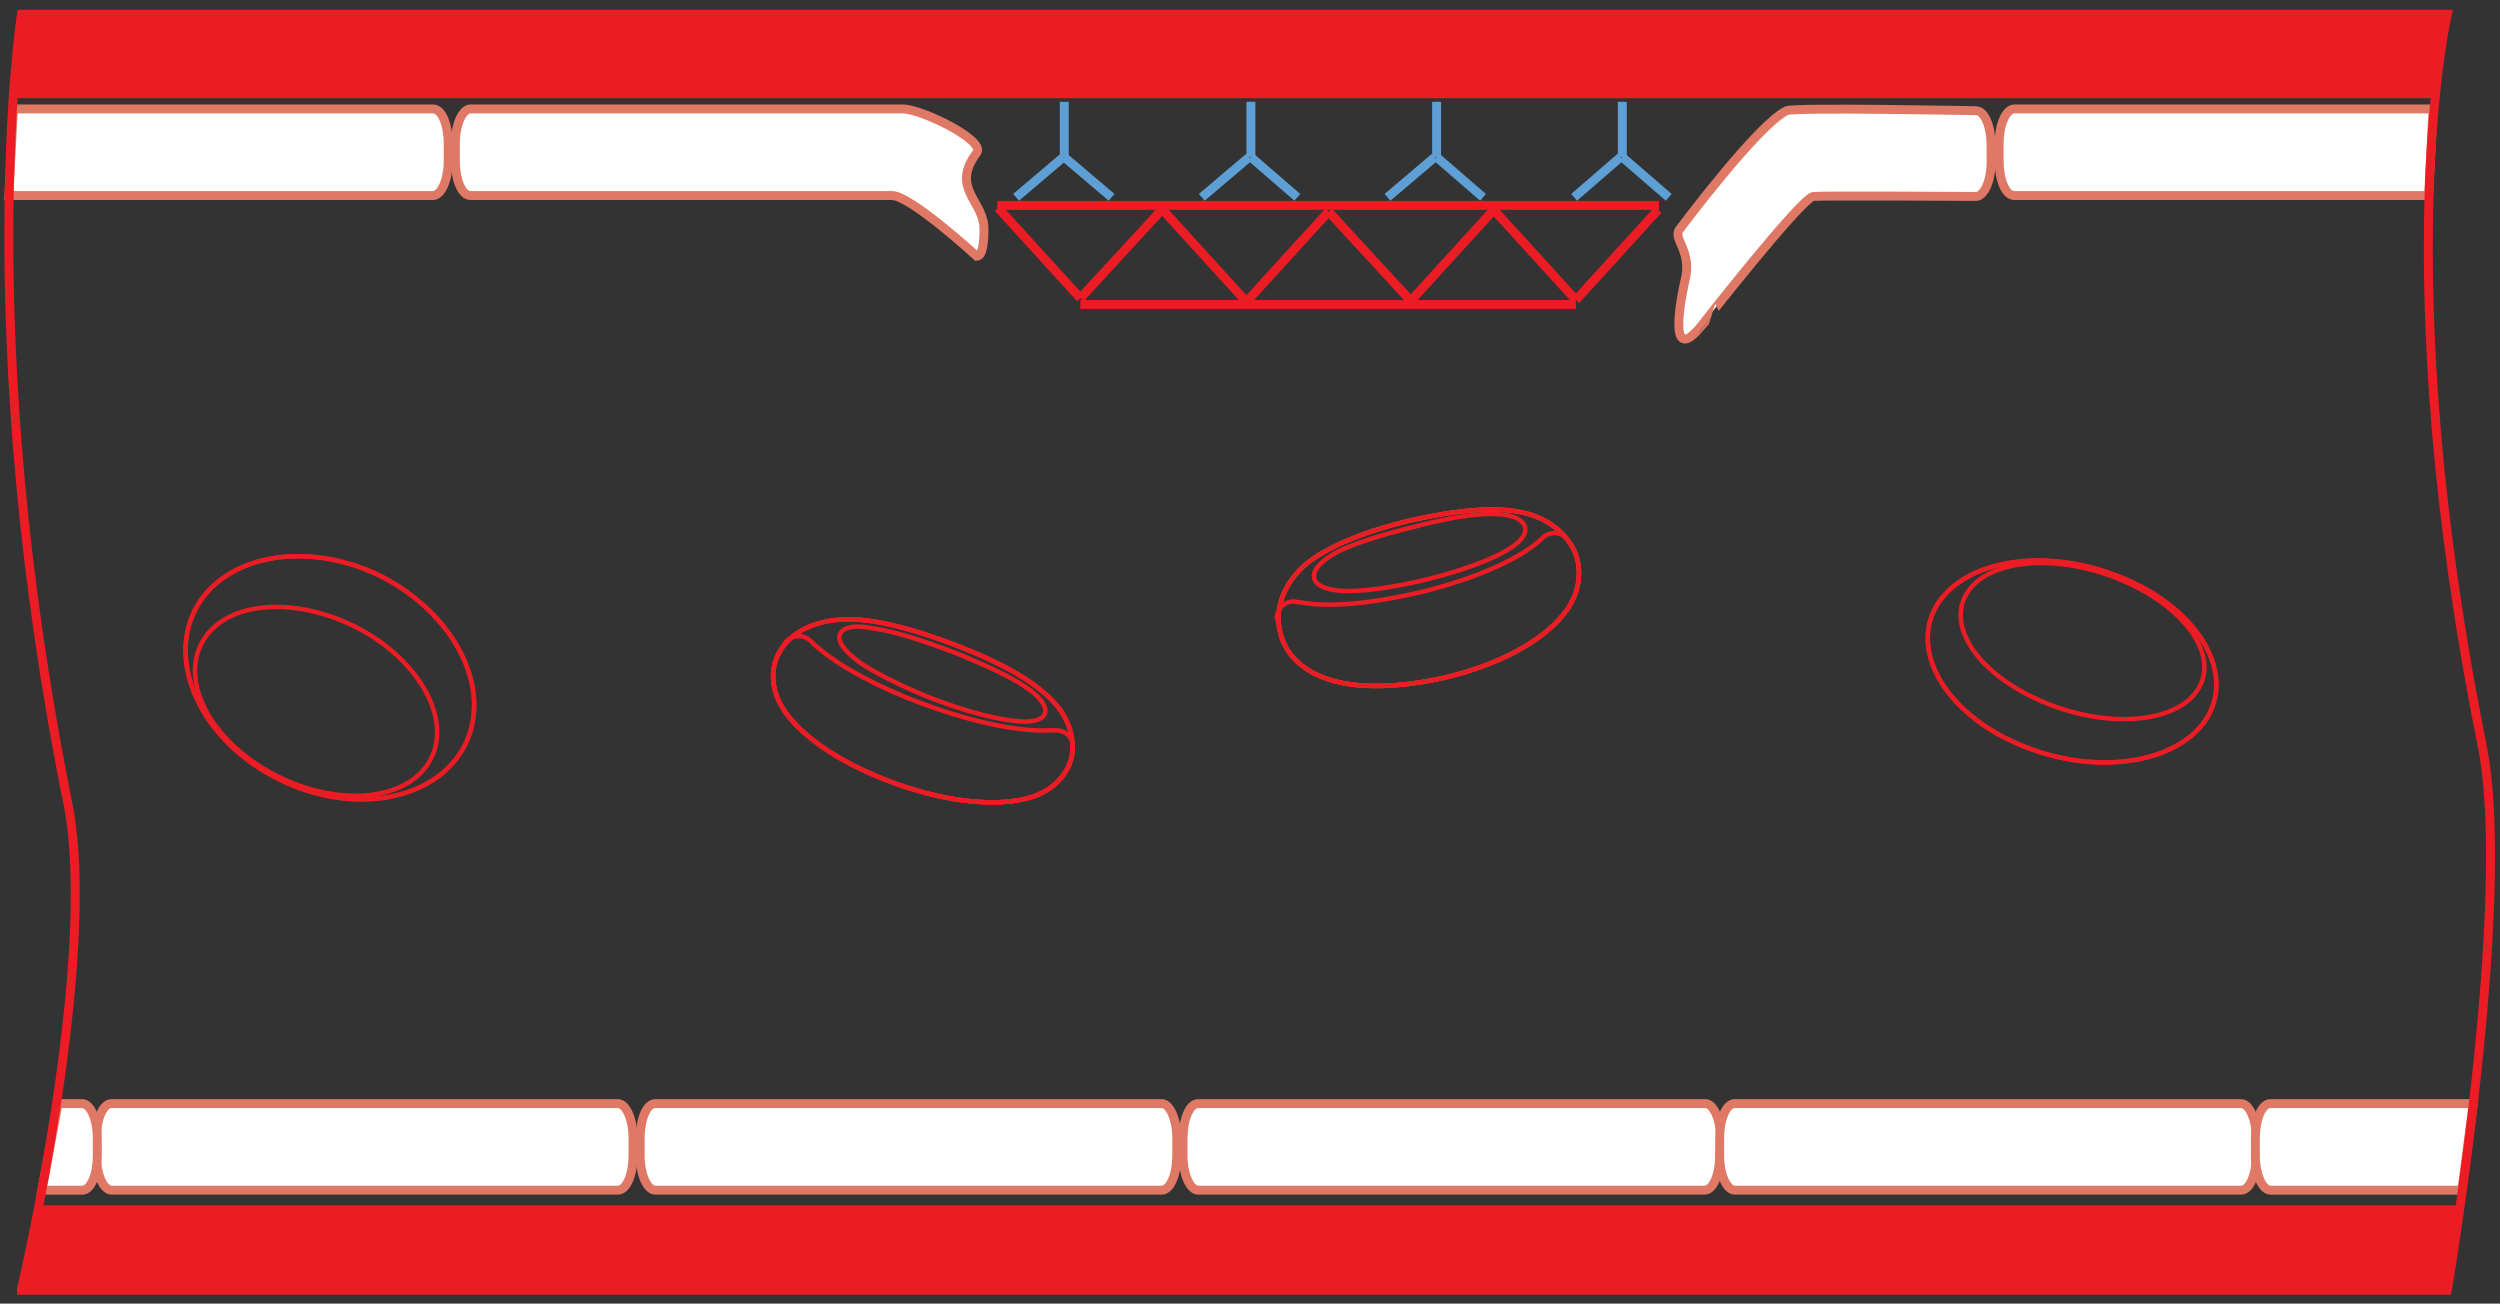 <?xml version="1.0" encoding="utf-8"?>
<!-- Generator: Adobe Illustrator 15.0.0, SVG Export Plug-In . SVG Version: 6.00 Build 0)  -->
<!DOCTYPE svg PUBLIC "-//W3C//DTD SVG 1.1//EN" "http://www.w3.org/Graphics/SVG/1.1/DTD/svg11.dtd">
<svg version="1.1" id="Слой_1" xmlns="http://www.w3.org/2000/svg" xmlns:xlink="http://www.w3.org/1999/xlink" x="0px" y="0px"
	 width="280px" height="146px" viewBox="0 0 280 146" enable-background="new 0 0 280 146" xml:space="preserve">
<rect x="0" y="0" width="280" height="146" fill="#333333" stroke="none"/>
<path fill="#FFFFFF" stroke="#DF7865" stroke-miterlimit="10" d="M48.5,12.2c1,0,1.7,1.8,1.7,3.9V18c0,2.2-0.8,3.9-1.7,3.9H1
	l0.5-9.7H48.5z"/>
<path fill="#FFFFFF" stroke="#DF7865" stroke-miterlimit="10" d="M110.2,25.6c0-3.1-3.8-4.5-0.8-8.5c1-1.4-6.2-4.9-8.3-4.9
	c-12.1,0-48.4,0-48.4,0c-0.9,0-1.7,1.7-1.7,3.9V18c0,2.1,0.7,3.9,1.7,3.9c0,0,35.1,0,47.2,0c2.1,0,9.5,6.8,9.5,6.8
	C110.3,28.7,110.2,25.6,110.2,25.6z"/>
<path fill="#EC1C24" d="M274,1.5H2.5l-1,9.5h271L274,1.5z"/>
<path fill="#FFFFFF" stroke="#DF7865" stroke-miterlimit="10" d="M70.9,129.4c0,2.1-0.7,3.899-1.7,3.899H12.5
	c-0.9,0-1.7-1.7-1.7-3.899v-1.9c0-2.1,0.7-3.9,1.7-3.9h56.7c0.9,0,1.7,1.7,1.7,3.9V129.4z"/>
<path fill="#FFFFFF" stroke="#DF7865" stroke-miterlimit="10" d="M131.8,129.4c0,2.1-0.7,3.899-1.7,3.899H73.4
	c-0.9,0-1.7-1.7-1.7-3.899v-1.9c0-2.1,0.7-3.9,1.7-3.9h56.7c0.9,0,1.7,1.7,1.7,3.9V129.4z"/>
<path fill="#FFFFFF" stroke="#DF7865" stroke-miterlimit="10" d="M192.6,129.4c0,2.1-0.699,3.899-1.699,3.899h-56.7
	c-0.9,0-1.7-1.7-1.7-3.899v-1.9c0-2.1,0.7-3.9,1.7-3.9H191c0.9,0,1.7,1.7,1.7,3.9v1.9H192.6z"/>
<path fill="#FFFFFF" stroke="#DF7865" stroke-miterlimit="10" d="M252.7,129.4c0,2.1-0.7,3.899-1.7,3.899h-56.7
	c-0.899,0-1.7-1.7-1.7-3.899v-1.9c0-2.1,0.7-3.9,1.7-3.9H251c0.9,0,1.7,1.7,1.7,3.9V129.4z"/>
<path fill="#FFFFFF" stroke="#DF7865" stroke-miterlimit="10" d="M254.3,133.3h21.425l1.275-9.7h-22.7c-1,0-1.7,1.801-1.7,3.9v1.9
	C252.6,131.6,253.4,133.3,254.3,133.3z"/>
<path fill="#FFFFFF" stroke="#DF7865" stroke-miterlimit="10" d="M9.2,123.602H6.5l-1.803,9.701H9.2c1,0,1.7-1.801,1.7-3.9v-1.9
	C10.9,125.303,10.101,123.602,9.2,123.602z"/>
<path fill="#EC1C24" d="M275.5,135l-271,0.001l-2,9.5L274,144.5L275.5,135z"/>
<path fill="#FFFFFF" stroke="#DF7865" stroke-miterlimit="10" d="M225.6,12.2h46.9l-0.5,9.7h-46.4c-1,0-1.699-1.8-1.699-3.9v-1.9
	C223.9,13.9,224.7,12.2,225.6,12.2z"/>
<path fill="#FFFFFF" stroke="#DF7865" stroke-miterlimit="10" d="M203.1,22c0.9-0.1,18.2,0,18.2,0c0.9,0,1.7-1.7,1.7-3.8v-1.9
	c0-2.1-0.7-3.9-1.7-3.9c0,0-20.399-0.4-21.2,0c-3.199,1.5-12,13.3-12,13.3c-0.8,1.1,1.5,2.4,0.601,5.8c0,0-2.3,9.8,1.6,5.3
	C190.3,36.8,201.7,22.2,203.1,22z"/>
<path fill="none" stroke="#F16522" stroke-width="0.5" stroke-miterlimit="10" d="M143.4,70.899c0.6,2.5,2.699,4.5,6.1,5.4
	c3.4,0.899,8.1,0.6,12.7-0.5c5.7-1.4,10.6-4,13-7.1c1.5-1.9,1.899-4,1.5-5.9c-0.5-2.1-2.2-4-4.8-5c-3.5-1.3-8.601-0.7-14,0.5
	c-4.601,1.1-9.2,2.8-11.9,5.1C143.5,65.8,142.8,68.399,143.4,70.899z"/>
<path fill="none" stroke="#EC1C24" stroke-width="0.5" stroke-miterlimit="10" d="M143.4,70.899c0.6,2.5,2.699,4.5,6.1,5.4
	c3.4,0.899,8.1,0.6,12.7-0.5c5.7-1.4,10.6-4,13-7.1c1.5-1.9,1.899-4,1.5-5.9c-0.2-0.8-0.601-1.7-1.2-2.4c-0.7-0.9-1.9-0.9-2.7-0.2
	c-0.1,0.1-0.2,0.2-0.3,0.3c-2.6,2.3-7.6,4.4-13.3,5.8c-4.601,1.1-9.3,1.7-12.601,1.3c-0.5-0.1-1-0.1-1.399-0.2
	c-1.101-0.2-2.101,0.6-2.2,1.7C143.2,69.7,143.2,70.3,143.4,70.899z"/>
<path fill="none" stroke="#EC1C24" stroke-width="0.5" stroke-miterlimit="10" d="M147.2,64.8c0.2,0.8,1.5,1.4,3.8,1.4
	c2.2,0,5.5-0.5,8.8-1.3c4-1,7.601-2.3,9.5-3.6c1.2-0.8,1.7-1.6,1.5-2.3c-0.2-0.7-1.2-1.3-2.8-1.4c-2.3-0.2-5.9,0.4-9.6,1.4
	c-3.301,0.8-6.601,1.8-8.601,2.8C147.8,62.9,147,63.9,147.2,64.8z"/>
<path fill="none" stroke="#EC1C24" stroke-width="0.5" stroke-miterlimit="10" d="M143.4,70.899c0.6,2.5,2.699,4.5,6.1,5.4
	c3.4,0.899,8.1,0.6,12.7-0.5c5.7-1.4,10.6-4,13-7.1c1.5-1.9,1.899-4,1.5-5.9c-0.5-2.1-2.2-4-4.8-5c-3.5-1.3-8.601-0.7-14,0.5
	c-4.601,1.1-9.2,2.8-11.9,5.1C143.5,65.8,142.8,68.399,143.4,70.899z"/>
<path fill="none" stroke="#EC1C24" stroke-width="0.5" stroke-miterlimit="10" d="M21.8,68.4c-3.1,6.3,1.1,14.8,9.5,18.9
	c8.3,4.1,17.6,2.399,20.8-3.9c3.1-6.301-1.2-14.7-9.5-18.9C34.2,60.4,24.9,62.2,21.8,68.4z"/>
<path fill="none" stroke="#EC1C24" stroke-width="0.5" stroke-miterlimit="10" d="M22.5,72.2c-2.3,4.7,1.6,11.3,8.7,14.8
	s14.8,2.6,17.1-2.1c2.3-4.6-1.6-11.301-8.7-14.8C32.4,66.6,24.8,67.5,22.5,72.2z"/>
<path fill="none" stroke="#EC1C24" stroke-width="0.5" stroke-miterlimit="10" d="M21.8,68.4c-3.1,6.3,1.1,14.8,9.5,18.9
	c8.3,4.1,17.6,2.399,20.8-3.9c3.1-6.301-1.2-14.7-9.5-18.9C34.2,60.4,24.9,62.2,21.8,68.4z"/>
<path fill="none" stroke="#EC1C24" stroke-width="0.5" stroke-miterlimit="10" d="M87.1,73.4c-1,2.2-0.6,4.901,1.7,7.401
	c2.3,2.6,6.3,5,10.8,6.699c5.5,2.1,11.2,2.9,15.1,2c2.4-0.5,4.1-1.9,4.9-3.5c0.9-1.8,0.7-4.199-0.8-6.4c-2.1-3-6.7-5.399-11.9-7.399
	c-4.5-1.7-9.3-3.1-12.899-2.8C90.4,69.7,88.1,71.3,87.1,73.4z"/>
<path fill="none" stroke="#EC1C24" stroke-width="0.5" stroke-miterlimit="10" d="M87.1,73.4c-1,2.2-0.6,4.9,1.7,7.4
	c2.3,2.6,6.3,5,10.8,6.699c5.5,2.101,11.2,2.9,15.1,2c2.4-0.6,4.1-1.899,4.9-3.6c0.4-0.8,0.6-1.6,0.5-2.5c0-1-1-1.7-2.1-1.6
	c-0.1,0-0.3,0-0.4,0c-3.6,0.199-9-1-14.6-3.101c-4.5-1.7-8.7-3.899-11.2-6c-0.4-0.3-0.7-0.6-1-0.9c-0.8-0.8-2.1-0.7-2.8,0.1
	C87.7,72.4,87.4,72.9,87.1,73.4z"/>
<path fill="none" stroke="#EC1C24" stroke-width="0.5" stroke-miterlimit="10" d="M94.101,71c-0.4,0.7,0.4,1.9,2.2,3.2
	c1.9,1.3,4.8,2.7,8,4c3.9,1.5,7.7,2.5,10.1,2.601c1.5,0.1,2.4-0.301,2.6-0.801c0.3-0.6-0.2-1.6-1.5-2.6c-1.8-1.4-5.1-2.9-8.8-4.4
	c-3.2-1.2-6.5-2.3-8.8-2.6C95.601,69.9,94.4,70.3,94.101,71z"/>
<path fill="none" stroke="#EC1C24" stroke-width="0.5" stroke-miterlimit="10" d="M87.1,73.4c-1,2.2-0.6,4.901,1.7,7.401
	c2.3,2.6,6.3,5,10.8,6.699c5.5,2.1,11.2,2.9,15.1,2c2.4-0.5,4.1-1.9,4.9-3.5c0.9-1.8,0.7-4.199-0.8-6.4c-2.1-3-6.7-5.399-11.9-7.399
	c-4.5-1.7-9.3-3.1-12.899-2.8C90.4,69.7,88.1,71.3,87.1,73.4z"/>
<path fill="none" stroke="#EC1C24" stroke-width="0.5" stroke-miterlimit="10" d="M87.1,73.4c-1,2.2-0.6,4.901,1.7,7.401
	c2.3,2.6,6.3,5,10.8,6.699c5.5,2.1,11.2,2.9,15.1,2c2.4-0.5,4.1-1.9,4.9-3.5c0.9-1.8,0.7-4.199-0.8-6.4c-2.1-3-6.7-5.399-11.9-7.399
	c-4.5-1.7-9.3-3.1-12.899-2.8C90.4,69.7,88.1,71.3,87.1,73.4z"/>
<path fill="none" stroke="#EC1C24" stroke-width="0.5" stroke-miterlimit="10" d="M216.8,68c3-5.3,12.2-6.8,20.601-3.4
	c8.399,3.3,12.899,10.3,9.899,15.601c-3,5.199-12.2,6.799-20.6,3.399C218.3,80.301,213.9,73.3,216.8,68z"/>
<path fill="none" stroke="#EC1C24" stroke-width="0.5" stroke-miterlimit="10" d="M220.2,66.6c2.2-3.9,9.8-4.7,17-1.8
	s11.3,8.3,9.1,12.2c-2.2,3.9-9.8,4.7-17,1.801C222,75.9,218,70.5,220.2,66.6z"/>
<path fill="none" stroke="#EC1C24" stroke-width="0.5" stroke-miterlimit="10" d="M216.8,68c3-5.3,12.2-6.8,20.601-3.4
	c8.399,3.3,12.899,10.3,9.899,15.601c-3,5.199-12.2,6.799-20.6,3.399C218.3,80.301,213.9,73.3,216.8,68z"/>
<path fill="none" stroke="#EC1C24" stroke-miterlimit="10" d="M2.4,144.4c0,0,8.7-37,5.2-54.4C-3.1,36.8,2.4,1.6,2.4,1.6h271.7
	c0,0-6.8,28.7,3.9,81.9c3.5,17.4-3.9,61-3.9,61H2.4V144.4z"/>
<path fill="none" stroke="#5EA0D6" d="M119.2,11.4v6.2"/>
<path fill="none" stroke="#5EA0D6" d="M119.2,17.601l5.3,4.5"/>
<path fill="none" stroke="#5EA0D6" d="M119.1,17.601l-5.3,4.5"/>
<path fill="none" stroke="#5EA0D6" d="M140.1,11.4v6.2"/>
<path fill="none" stroke="#5EA0D6" d="M140.1,17.601l5.2,4.5"/>
<path fill="none" stroke="#5EA0D6" d="M139.9,17.601l-5.3,4.5"/>
<path fill="none" stroke="#5EA0D6" d="M160.9,11.4v6.2"/>
<path fill="none" stroke="#5EA0D6" d="M160.9,17.601l5.199,4.5"/>
<path fill="none" stroke="#5EA0D6" d="M160.7,17.601l-5.3,4.5"/>
<path fill="none" stroke="#5EA0D6" d="M181.7,11.4v6.2"/>
<path fill="none" stroke="#5EA0D6" d="M181.7,17.601l5.2,4.5"/>
<path fill="none" stroke="#5EA0D6" d="M181.5,17.601l-5.2,4.5"/>
<path fill="none" stroke="#EC1C24" d="M111.7,23h74.1"/>
<path fill="none" stroke="#EC1C24" d="M121,34.1h55.5"/>
<path fill="none" stroke="#EC1C24" d="M111.8,23.3l9.2,10.1"/>
<path fill="none" stroke="#EC1C24" d="M121,33.4l9.3-10.1"/>
<path fill="none" stroke="#EC1C24" d="M130.4,23.7l9.2,10.1"/>
<path fill="none" stroke="#EC1C24" d="M139.6,33.8l9.2-10.1"/>
<path fill="none" stroke="#EC1C24" d="M148.8,23.7l9.3,10.1"/>
<path fill="none" stroke="#EC1C24" d="M158.1,33.6l9.2-10.1"/>
<path fill="none" stroke="#EC1C24" d="M167.3,23.5l9.2,10.1"/>
<path fill="none" stroke="#EC1C24" d="M176.5,33.6l9.2-10.1"/>
</svg>
